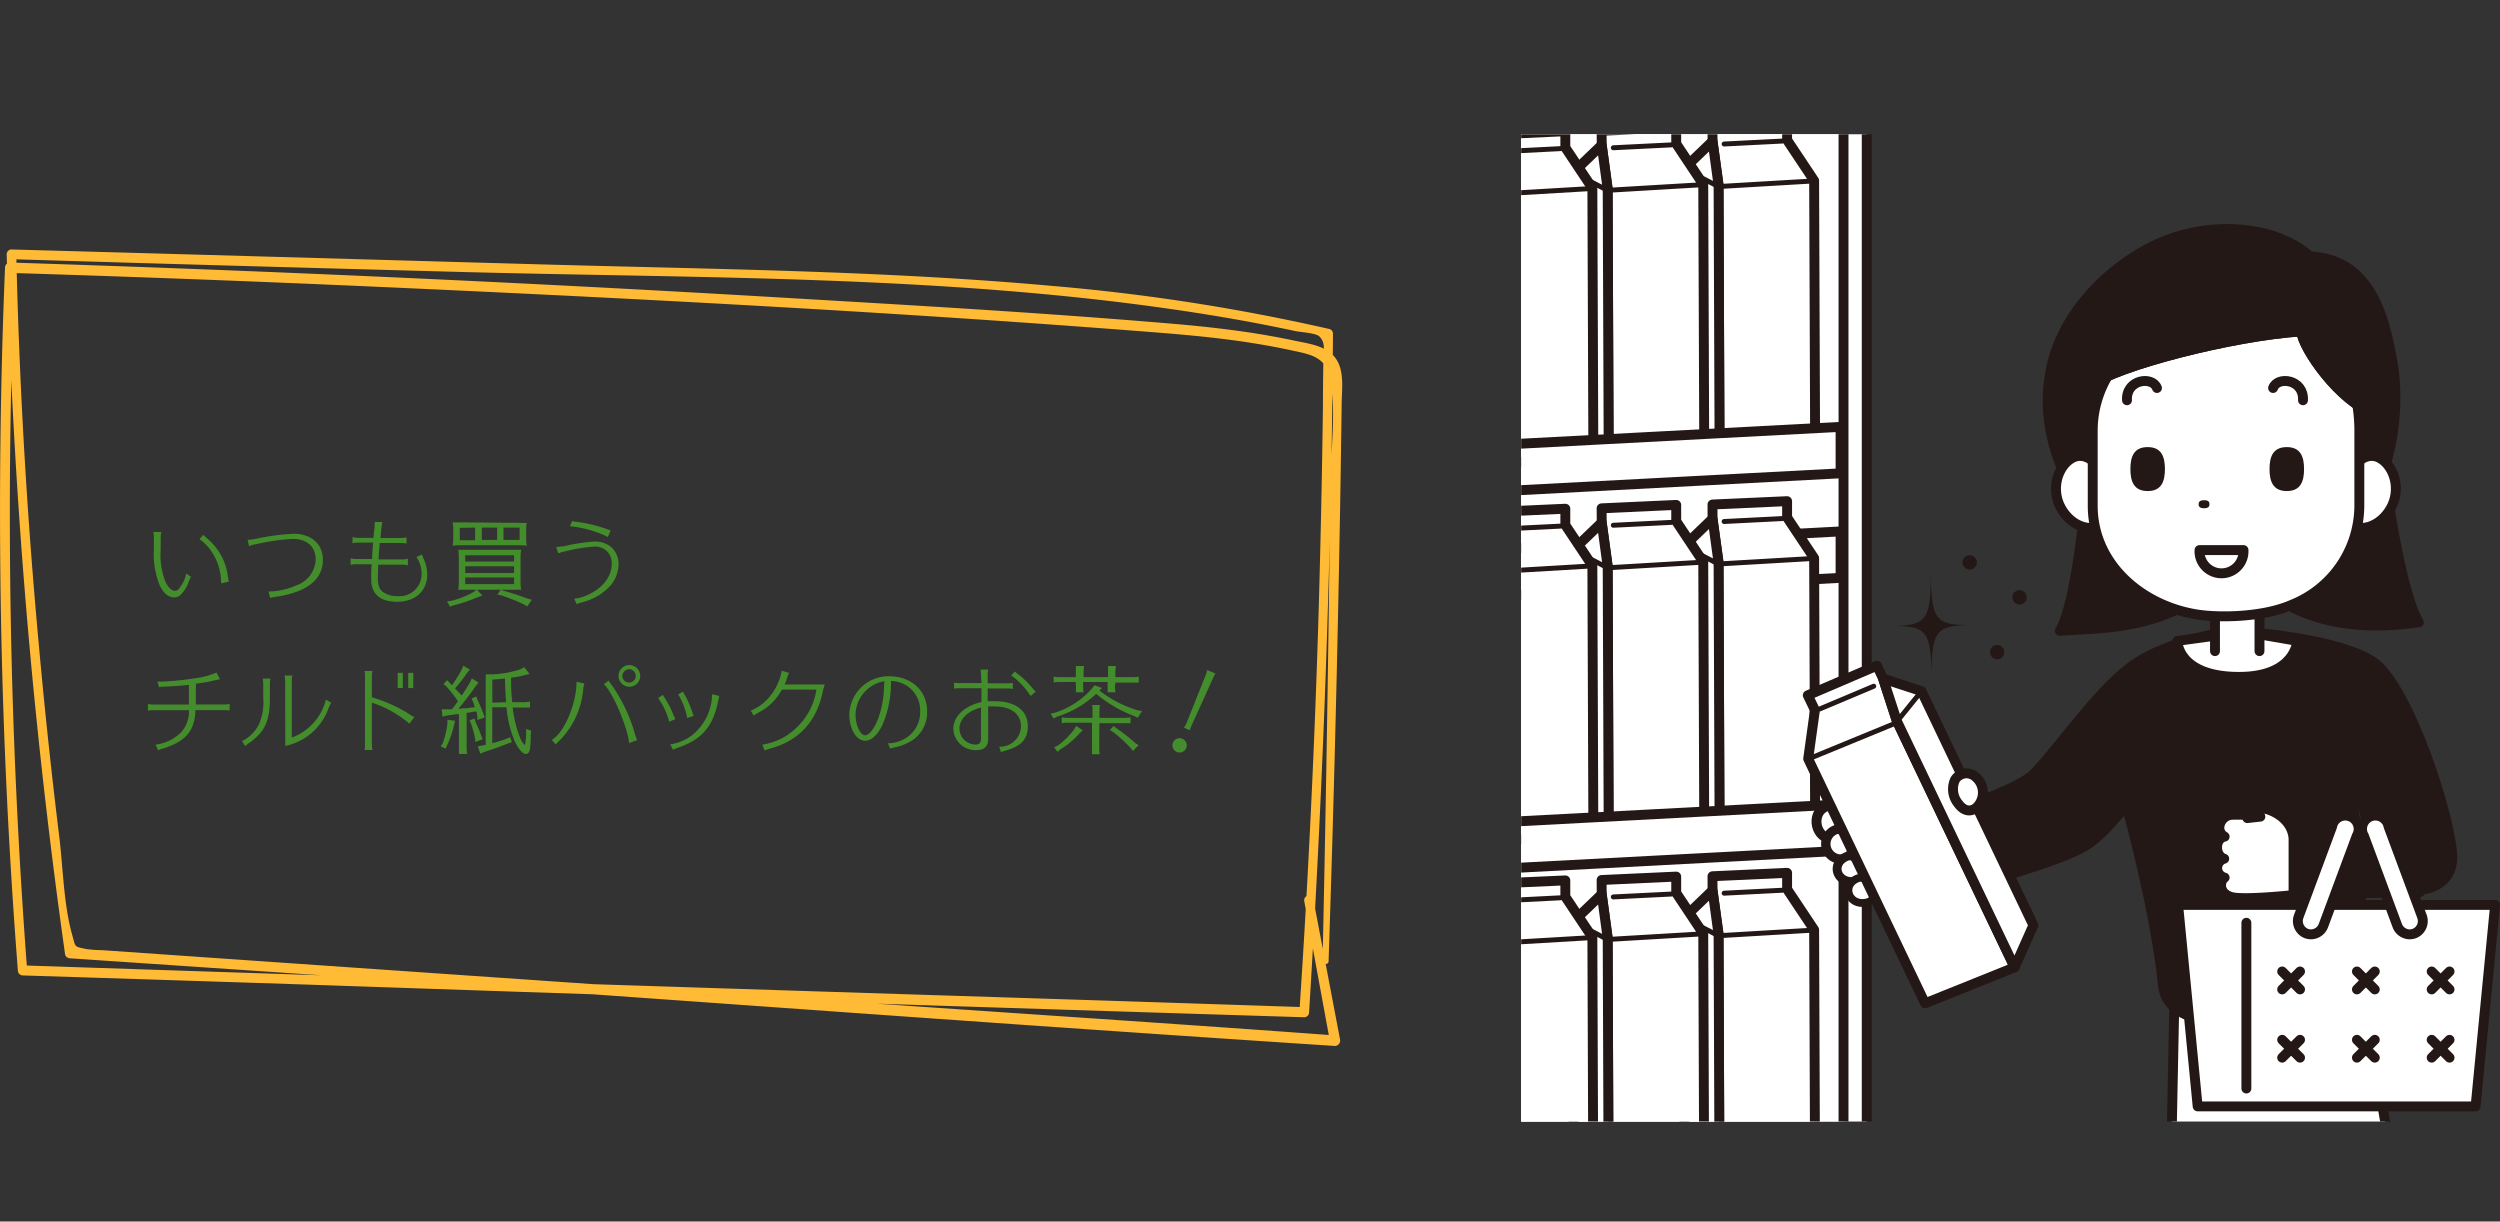 <svg xmlns="http://www.w3.org/2000/svg" xmlns:xlink="http://www.w3.org/1999/xlink" viewBox="0 0 373.58 182.54"><rect x="0" y="0" width="373.58" height="182.54" fill="#333333" stroke="none"/><defs><style>.cls-1,.cls-5,.cls-7{fill:none;}.cls-2,.cls-6{fill:#231815;}.cls-3{clip-path:url(#clip-path);}.cls-10,.cls-4,.cls-8,.cls-9{fill:#fff;}.cls-10,.cls-4,.cls-5,.cls-6,.cls-7,.cls-8,.cls-9{stroke:#231815;stroke-linecap:round;stroke-linejoin:round;}.cls-4,.cls-6,.cls-7{stroke-width:1.48px;}.cls-5{stroke-width:0.74px;}.cls-8{stroke-width:1.4px;}.cls-9{stroke-width:1.33px;}.cls-10{stroke-width:1.17px;}.cls-11{fill:#448d2c;}.cls-12{fill:#ffbb36;}</style><clipPath id="clip-path"><rect class="cls-1" x="227.31" y="20.06" width="147.53" height="147.53"/></clipPath></defs><title>kaoriko-point1</title><g id="レイヤー_2" data-name="レイヤー 2"><g id="Design"><path class="cls-2" d="M294.65,93.39c-5.51.07-6.08-.69-6.13-8.23.05,7.54-.5,8.32-6,8.4,5.51-.08,6.07.68,6.13,8.22C288.58,94.24,289.14,93.46,294.65,93.39Z"/><path class="cls-2" d="M293.87,85a1.07,1.07,0,1,0,.88-1.95,1.07,1.07,0,0,0-.88,1.95Z"/><path class="cls-2" d="M301.35,90.24a1.07,1.07,0,1,0-.54-1.42A1.07,1.07,0,0,0,301.35,90.24Z"/><path class="cls-2" d="M298,98.42a1.07,1.07,0,0,0,1.42-.54,1.07,1.07,0,1,0-1.42.54Z"/><g class="cls-3"><polygon class="cls-4" points="206.92 4.59 278.95 0.74 278.95 172.13 198.67 176.42 206.92 4.59"/><polygon class="cls-4" points="206.92 8.06 275.48 4.45 275.48 175.85 198.67 179.89 206.92 8.06"/><polygon class="cls-4" points="275.04 86.35 210.39 89.75 210.39 82.81 275.04 79.41 275.04 86.35"/><polygon class="cls-4" points="271.24 179.14 256.96 180.11 256.8 139.45 255.91 133.05 255.9 130.94 267.05 130.43 267.05 132.87 271.09 138.94 271.24 179.14"/><line class="cls-5" x1="257.64" y1="133.47" x2="266.33" y2="133.03"/><polygon class="cls-4" points="256.96 180.11 251.74 175.69 251.59 137.21 255.91 133.05 256.81 139.68 256.96 180.11"/><line class="cls-5" x1="257.09" y1="139.81" x2="270.64" y2="139.01"/><line class="cls-5" x1="251.72" y1="137.21" x2="256.51" y2="139.68"/><polygon class="cls-4" points="254.67 179.71 240.39 180.68 240.23 140.01 239.35 133.62 239.33 131.5 250.48 130.99 250.48 133.43 254.52 139.51 254.67 179.71"/><line class="cls-5" x1="241.08" y1="134.03" x2="249.76" y2="133.6"/><polygon class="cls-4" points="240.39 180.68 235.17 176.25 235.03 137.77 239.35 133.62 240.24 140.25 240.39 180.68"/><line class="cls-5" x1="240.52" y1="140.37" x2="254.07" y2="139.57"/><line class="cls-5" x1="235.15" y1="137.77" x2="239.94" y2="140.24"/><polygon class="cls-4" points="238.1 180.27 223.82 181.24 223.66 140.58 222.78 134.18 222.76 132.06 233.91 131.56 233.91 134 237.95 140.07 238.1 180.27"/><line class="cls-5" x1="224.51" y1="134.6" x2="233.19" y2="134.16"/><polygon class="cls-4" points="223.82 181.24 218.6 176.82 218.46 138.34 222.78 134.18 223.67 140.81 223.82 181.24"/><line class="cls-5" x1="223.96" y1="140.93" x2="237.51" y2="140.13"/><line class="cls-5" x1="218.58" y1="138.33" x2="223.38" y2="140.81"/><polygon class="cls-4" points="221.54 180.84 207.26 181.81 207.1 141.14 206.21 134.75 206.19 132.63 217.34 132.12 217.34 134.56 221.39 140.63 221.54 180.84"/><line class="cls-5" x1="207.94" y1="135.16" x2="216.63" y2="134.73"/><polygon class="cls-4" points="207.26 181.81 202.04 177.38 201.89 138.9 206.21 134.75 207.1 141.37 207.26 181.81"/><line class="cls-5" x1="207.39" y1="141.5" x2="220.94" y2="140.7"/><line class="cls-5" x1="202.01" y1="138.9" x2="206.81" y2="141.37"/><polygon class="cls-4" points="271.24 123.6 256.96 124.57 256.8 83.91 255.91 77.51 255.9 75.39 267.05 74.89 267.05 77.33 271.09 83.4 271.24 123.6"/><line class="cls-5" x1="257.64" y1="77.93" x2="266.33" y2="77.49"/><polygon class="cls-4" points="256.96 124.57 251.74 120.15 251.59 81.67 255.91 77.51 256.81 84.14 256.96 124.57"/><line class="cls-5" x1="257.09" y1="84.26" x2="270.64" y2="83.47"/><line class="cls-5" x1="251.72" y1="81.67" x2="256.51" y2="84.14"/><polygon class="cls-4" points="254.67 124.17 240.39 125.14 240.23 84.47 239.35 78.08 239.33 75.96 250.48 75.45 250.48 77.89 254.52 83.97 254.67 124.17"/><line class="cls-5" x1="241.08" y1="78.49" x2="249.76" y2="78.06"/><polygon class="cls-4" points="240.39 125.14 235.17 120.71 235.03 82.23 239.35 78.08 240.24 84.7 240.39 125.14"/><line class="cls-5" x1="240.52" y1="84.83" x2="254.07" y2="84.03"/><line class="cls-5" x1="235.15" y1="82.23" x2="239.94" y2="84.7"/><polygon class="cls-4" points="238.1 124.73 223.82 125.7 223.66 85.04 222.78 78.64 222.76 76.52 233.91 76.02 233.91 78.46 237.95 84.53 238.1 124.73"/><line class="cls-5" x1="224.51" y1="79.05" x2="233.19" y2="78.62"/><polygon class="cls-4" points="223.82 125.7 218.6 121.28 218.46 82.8 222.78 78.64 223.67 85.27 223.82 125.7"/><line class="cls-5" x1="223.96" y1="85.39" x2="237.51" y2="84.59"/><line class="cls-5" x1="218.58" y1="82.79" x2="223.38" y2="85.27"/><polygon class="cls-4" points="221.54 125.3 207.26 126.27 207.1 85.6 206.21 79.21 206.19 77.09 217.34 76.58 217.34 79.02 221.39 85.09 221.54 125.3"/><line class="cls-5" x1="207.94" y1="79.62" x2="216.63" y2="79.19"/><polygon class="cls-4" points="207.26 126.27 202.04 121.84 201.89 83.36 206.21 79.21 207.1 85.83 207.26 126.27"/><line class="cls-5" x1="207.39" y1="85.96" x2="220.94" y2="85.16"/><line class="cls-5" x1="202.01" y1="83.36" x2="206.81" y2="85.83"/><polygon class="cls-4" points="275.04 127.14 210.39 130.54 210.39 123.6 275.04 120.2 275.04 127.14"/><polygon class="cls-4" points="271.24 67.2 256.96 68.16 256.8 27.5 255.91 21.1 255.9 18.99 267.05 18.48 267.05 20.92 271.09 26.99 271.24 67.2"/><line class="cls-5" x1="257.64" y1="21.52" x2="266.33" y2="21.08"/><polygon class="cls-4" points="256.96 68.16 251.74 63.74 251.59 25.26 255.91 21.1 256.81 27.73 256.96 68.16"/><line class="cls-5" x1="257.09" y1="27.86" x2="270.64" y2="27.06"/><line class="cls-5" x1="251.72" y1="25.26" x2="256.51" y2="27.73"/><polygon class="cls-4" points="254.67 67.76 240.39 68.73 240.23 28.06 239.35 21.67 239.33 19.55 250.48 19.05 250.48 21.48 254.52 27.56 254.67 67.76"/><line class="cls-5" x1="241.08" y1="22.08" x2="249.76" y2="21.65"/><polygon class="cls-4" points="240.39 68.73 235.17 64.31 235.03 25.82 239.35 21.67 240.24 28.3 240.39 68.73"/><line class="cls-5" x1="240.52" y1="28.42" x2="254.07" y2="27.62"/><line class="cls-5" x1="235.15" y1="25.82" x2="239.94" y2="28.3"/><polygon class="cls-4" points="238.1 68.33 223.82 69.29 223.66 28.63 222.78 22.23 222.76 20.12 233.91 19.61 233.91 22.05 237.95 28.12 238.1 68.33"/><line class="cls-5" x1="224.51" y1="22.65" x2="233.19" y2="22.21"/><polygon class="cls-4" points="223.82 69.29 218.6 64.87 218.46 26.39 222.78 22.23 223.67 28.86 223.82 69.29"/><line class="cls-5" x1="223.96" y1="28.99" x2="237.51" y2="28.19"/><line class="cls-5" x1="218.58" y1="26.39" x2="223.38" y2="28.86"/><polygon class="cls-4" points="221.54 68.89 207.26 69.86 207.1 29.19 206.21 22.8 206.19 20.68 217.34 20.18 217.34 22.61 221.39 28.69 221.54 68.89"/><line class="cls-5" x1="207.94" y1="23.21" x2="216.63" y2="22.78"/><polygon class="cls-4" points="207.26 69.86 202.04 65.44 201.89 26.95 206.21 22.8 207.1 29.43 207.26 69.86"/><line class="cls-5" x1="207.39" y1="29.55" x2="220.94" y2="28.75"/><line class="cls-5" x1="202.01" y1="26.95" x2="206.81" y2="29.43"/><polygon class="cls-4" points="275.04 70.73 210.39 74.13 210.39 67.19 275.04 63.79 275.04 70.73"/><polygon class="cls-4" points="324.94 148.5 353.36 150.02 356.83 169.98 324.51 169.98 324.94 148.5"/><path class="cls-6" d="M311.56,75.4s-1.33,14.89-3.76,18.87c6-.44,14.82-.07,22.78-6.48l-7.74-10.4Z"/><path class="cls-6" d="M357,75.4S359,89,361.46,93c-6.36.87-15.53,1.24-23.49-5.17l7.74-10.4Z"/><path class="cls-6" d="M317.78,120.44s4.34,15.64,5.43,26.76S354,149.53,354,149.53l-2.34-30,1.14-19.71-18.18-5.63L319.73,99.9Z"/><path class="cls-6" d="M332.27,94.48s-7.85,1.23-13,4.56c-5.38,3.49-11.48,12.66-15.35,16.59-3.31,3.37-22.69,8.86-22.69,8.86l4.2,10.13s22.32-5.23,26.9-8.68c6-4.5,12.52-16.54,12.15-16.49"/><path class="cls-6" d="M336.36,94.48s13.06,1,18.18,4.35c5.38,3.5,11.92,23.85,11.91,29.37,0,6.38-10.35,6.38-11.59,0s-4.75-19.65-4.75-19.65"/><path class="cls-4" d="M331,95l-5.64.77s0,5.38,9.22,5.38c8.47,0,8.71-5.38,8.71-5.38l-7.43-1.28Z"/><polyline class="cls-4" points="330.99 97.3 330.99 86.54 337.64 86.54 337.64 97.3"/><path class="cls-6" d="M310.71,75.9c-1.5-3.82-6.22-10.92-4.24-20.75,1.89-9.41,10.31-16.56,17.18-19.23s16-2.43,21.56,2.38c9.07.5,11.17,9,12.39,16.37,1.14,6.94-.51,16.33-3.76,19.9C352.07,76.51,310.71,75.9,310.71,75.9Z"/><path class="cls-4" d="M314.52,72.08c-.49-2.65-2.65-4.48-4.48-3.81s-3.31,3.32-2.65,6.14,3.65,5.47,6.8,4.14S314.52,72.08,314.52,72.08Z"/><path class="cls-4" d="M350.73,72.08c.5-2.65,2.65-4.48,4.48-3.81s3.31,3.32,2.65,6.14-3.65,5.47-6.8,4.14S350.73,72.08,350.73,72.08Z"/><path class="cls-4" d="M328.29,91.82c-8.21-1.3-15.57-7.49-15.57-16.25V64.29a16,16,0,0,1,15.92-15.93h8c3.82,0,7.84-1.27,10.59,1,3.55,2.92,5.33,10,5.33,14.93V75.57a16,16,0,0,1-10,14.76C338.09,92.32,331.42,92.32,328.29,91.82Z"/><path class="cls-2" d="M330.17,75.35c0,.33-.16.6-.81.6s-.82-.27-.82-.6.16-.6.82-.6S330.17,75,330.17,75.35Z"/><path class="cls-2" d="M323.51,70.09c0,1.82-.5,3.29-2.58,3.29s-2.58-1.47-2.58-3.29.5-3.28,2.58-3.28S323.51,68.28,323.51,70.09Z"/><path class="cls-2" d="M344.3,70.09c0,1.82-.5,3.29-2.58,3.29s-2.58-1.47-2.58-3.29.5-3.28,2.58-3.28S344.3,68.28,344.3,70.09Z"/><path class="cls-7" d="M335.25,82.2a3.29,3.29,0,1,1-6.57,0Z"/><path class="cls-7" d="M317.84,59.81c-.17-3.15,3.82-3.65,4.48-1.83"/><path class="cls-7" d="M344.14,59.81c.17-3.15-3.81-3.65-4.47-1.83"/><path class="cls-6" d="M354.83,61.8c-5.14-1.66-10.78-9.79-10.95-12.28-10.28.67-27.7,5.15-31.51,8.13l4.31-12.11,14.93-3.32,18.41,2,4.81,10.29Z"/><path class="cls-7" d="M354.83,61.8c-5.14-1.66-10.78-9.79-10.95-12.28-10.28.67-27.7,5.15-31.51,8.13"/><path class="cls-4" d="M272.85,120.53c-2.38,1-1.59,5,1.18,4.83S274.82,119.75,272.85,120.53Z"/><path class="cls-8" d="M274.27,124a2.27,2.27,0,0,0,1.06,4.37C278.05,128.18,276.24,123.23,274.27,124Z"/><path class="cls-9" d="M275.9,128c-2.36,1-1.51,4,1.17,3.73S277.87,127.18,275.9,128Z"/><path class="cls-10" d="M277.5,131.29c-2.34,1-1.26,4.08,1.33,3.6S279.45,130.45,277.5,131.29Z"/><polygon class="cls-4" points="287.67 149.93 301.05 144.55 283.39 107.59 281.39 101.4 280.48 99.47 270.14 103.9 271.21 106.11 270.2 113.39 287.67 149.93"/><line class="cls-5" x1="280" y1="102.54" x2="271.93" y2="105.94"/><polygon class="cls-4" points="301.05 144.55 303.85 138.26 287.13 103.28 281.39 101.4 283.48 107.81 301.05 144.55"/><polyline class="cls-5" points="270.63 113.25 283.28 108.05 287.13 103.28"/><path class="cls-4" d="M292.63,120.09a3.39,3.39,0,0,1-.5-3.54,2,2,0,0,1,2.88-.62,3.07,3.07,0,0,1,.26,4.81C294.25,121.49,293.28,121,292.63,120.09Z"/><polygon class="cls-4" points="325.48 135.22 372.85 135.22 369.93 165.33 328.4 165.33 325.48 135.22"/><polygon class="cls-6" points="361.61 133.31 338.18 133.75 338.61 123.77 362.47 123.12 361.61 133.31"/><path class="cls-4" d="M345.34,139.62a2.09,2.09,0,0,1-.69-.12,2,2,0,0,1-1.16-2.53l5-13.45a2,2,0,1,1,3.69,1.37l-5,13.45A2,2,0,0,1,345.34,139.62Z"/><path class="cls-4" d="M360.09,139.62a2,2,0,0,0,.68-.12,2,2,0,0,0,1.16-2.53l-5-13.45a2,2,0,1,0-3.69,1.37l5,13.45A2,2,0,0,0,360.09,139.62Z"/><path class="cls-4" d="M342.73,125.29v8.46s-7.21.77-9.16.32-2-2.27-1.14-2.93a1.46,1.46,0,0,1-.06-2.82c-1.41-.43-1.46-3,.06-3.3-1.52-.87-.65-3.1,1-3.26a20.75,20.75,0,0,1,4.34.27l-1.95.22a1.56,1.56,0,0,1,1.73-1.52C339.26,120.73,342.51,122.25,342.73,125.29Z"/><line class="cls-4" x1="335.68" y1="137.89" x2="335.68" y2="162.66"/><line class="cls-7" x1="341.03" y1="145.17" x2="343.7" y2="147.85"/><line class="cls-7" x1="343.7" y1="145.17" x2="341.03" y2="147.85"/><line class="cls-7" x1="341.03" y1="155.38" x2="343.7" y2="158.05"/><line class="cls-7" x1="343.7" y1="155.38" x2="341.03" y2="158.05"/><line class="cls-7" x1="352.2" y1="145.17" x2="354.87" y2="147.85"/><line class="cls-7" x1="354.87" y1="145.17" x2="352.2" y2="147.85"/><line class="cls-7" x1="352.2" y1="155.38" x2="354.87" y2="158.05"/><line class="cls-7" x1="354.87" y1="155.38" x2="352.2" y2="158.05"/><line class="cls-7" x1="363.37" y1="145.17" x2="366.04" y2="147.85"/><line class="cls-7" x1="366.04" y1="145.17" x2="363.37" y2="147.85"/><line class="cls-7" x1="363.37" y1="155.38" x2="366.04" y2="158.05"/><line class="cls-7" x1="366.04" y1="155.38" x2="363.37" y2="158.05"/></g><path class="cls-11" d="M28.53,86.18a6.92,6.92,0,0,0-.33.75,5.15,5.15,0,0,1-1,1.74,1.51,1.51,0,0,1-1.15.61c-.86,0-1.6-.61-2.18-1.81A12.32,12.32,0,0,1,23,82.08V80.3a5.13,5.13,0,0,0-.08-.8h1.18a4.28,4.28,0,0,0-.09.83v1.75a11.15,11.15,0,0,0,.7,4.83c.41.86.93,1.37,1.39,1.37s.61-.2,1-.82a4,4,0,0,0,.72-1.76Zm4.5,1a3,3,0,0,0,0-.39,8.31,8.31,0,0,0-1.84-4.94,6.54,6.54,0,0,0-1.38-1.28l.57-.65c.25.25.25.25.66.62a8.69,8.69,0,0,1,3,5.54,8.13,8.13,0,0,0,.16.84Z"/><path class="cls-11" d="M37,80.66a7,7,0,0,0,1.31-.16,34.46,34.46,0,0,1,5.52-.74c2.7,0,4.42,1.53,4.42,3.92,0,2.94-2.47,4.86-7.06,5.5a2.87,2.87,0,0,0-.81.2l-.26-1a3.66,3.66,0,0,0,.39,0,10.79,10.79,0,0,0,3.86-.94,4.25,4.25,0,0,0,2.8-3.81c0-1.94-1.28-3.1-3.44-3.1a32.17,32.17,0,0,0-5.51.8,4,4,0,0,0-1,.28Z"/><path class="cls-11" d="M52.74,80.27a2.91,2.91,0,0,0,.74.1h2.34c0-.38.1-1.12.15-1.5a2.49,2.49,0,0,0,0-.36A3.49,3.49,0,0,0,56,78h1.14a16.77,16.77,0,0,0-.24,1.88c0,.23,0,.24-.05.51h3.1a5.25,5.25,0,0,0,.8-.08v.92a3.17,3.17,0,0,0-.8-.09H56.73c0,.62-.13,1.64-.17,2.45h3.6a2.26,2.26,0,0,0,.79-.12v1a4.24,4.24,0,0,0-.79-.09H56.52c0,.46-.06,1.35-.06,1.88,0,1.16.2,1.74.74,2.18a3.56,3.56,0,0,0,2.25.64A3.28,3.28,0,0,0,63,85.74a4.43,4.43,0,0,0-.38-1.8,2.71,2.71,0,0,0-.4-.69l.85-.39a4.1,4.1,0,0,0,.3.78,6.05,6.05,0,0,1,.48,2.17c0,2.47-1.77,4.11-4.46,4.11s-3.92-1.2-3.92-3.43c0-.17,0-1.67.07-2.17H53.2a4.08,4.08,0,0,0-.8.09v-1a2.21,2.21,0,0,0,.8.12h2.4c0-.4.08-1.42.15-2.45H53.48a2.83,2.83,0,0,0-.8.1v-1Z"/><path class="cls-11" d="M72.09,89l-.82.28a23.78,23.78,0,0,1-3.57,1.2l-.45.18-.45-.79.68-.1a12.5,12.5,0,0,0,3.24-1.28l.51-.4Zm5.49-10.87a8.18,8.18,0,0,0,1.13,0,5.85,5.85,0,0,0-.08,1.18v1.05a6.3,6.3,0,0,0,.08,1.19,5.66,5.66,0,0,0-1.13-.07H68.77a5.82,5.82,0,0,0-1.14.07,4.81,4.81,0,0,0,.1-1.19V79.24a4.81,4.81,0,0,0-.1-1.18,9.65,9.65,0,0,0,1.14,0Zm.21,9a5.83,5.83,0,0,0,.09,1c-.54,0-.54,0-.94,0H69.41c-.36,0-.55,0-.94,0a6.61,6.61,0,0,0,.09-1.24V83.24a6,6,0,0,0-.09-1.08c.36,0,.6,0,1.17,0h7.07c.51,0,.78,0,1.17,0a5.86,5.86,0,0,0-.09,1.24v3.69Zm-9.08-8.25v1.84H71V78.84Zm8.11,4.09h-7.3v.94h7.3Zm0,1.65h-7.3v1h7.3Zm-7.3,1.67v1h7.3v-1ZM72,78.84v1.84h2.29V78.84Zm3.38,9.47c.85.23,2.18.67,3.37,1.11l.72.2-.68,1-.57-.34A29.81,29.81,0,0,0,75,89l-.66-.15.46-.72Zm-.14-9.47v1.84h2.41V78.84Z"/><path class="cls-11" d="M83.12,81.75l.69-.09.28,0,.48-.1a25,25,0,0,1,4.18-.63,3.75,3.75,0,0,1,2.57.81,3.38,3.38,0,0,1,1.11,2.55,5,5,0,0,1-1.38,3.4A8.58,8.58,0,0,1,87,90a2.44,2.44,0,0,0-.8.3l-.41-.83a6.69,6.69,0,0,0,2.34-.72c2.06-1,3.28-2.71,3.28-4.46a2.43,2.43,0,0,0-2.71-2.6,22.84,22.84,0,0,0-4.28.71,4.06,4.06,0,0,0-1,.3Zm7.72-1.52c-.12,0-.2-.09-.44-.2a16.61,16.61,0,0,0-5.24-1.39l.35-.78a2.85,2.85,0,0,0,.67.12,22.09,22.09,0,0,1,4.27,1l.8.28Z"/><path class="cls-11" d="M28.23,102.34c-1.36.14-1.53.15-3.65.27-.35,0-.57,0-.81.08l-.25-.84.29,0h.43a42.82,42.82,0,0,0,5-.51,10.89,10.89,0,0,0,3.11-.84l.52,1c-.54.1-.75.14-1.12.24a20.15,20.15,0,0,1-2.48.42v3.11h4.24a4.15,4.15,0,0,0,.8-.08v1a3.61,3.61,0,0,0-.8-.07H29.21c-.14,3.15-1.43,4.66-4.9,5.75a3,3,0,0,0-.67.25l-.41-.84A6.69,6.69,0,0,0,27,109.5a4.69,4.69,0,0,0,1.24-3.37H22.9a3.32,3.32,0,0,0-.79.07v-1a3.78,3.78,0,0,0,.79.08h5.33Z"/><path class="cls-11" d="M36.16,110.75a5.53,5.53,0,0,0,2.55-2.56,8.09,8.09,0,0,0,.63-3.85v-2.13a4.43,4.43,0,0,0-.09-.81h1.17a4.25,4.25,0,0,0-.09.81v2.13c0,3.41-.74,5-3.09,6.68a3.11,3.11,0,0,0-.59.48Zm6.45-9a3.49,3.49,0,0,0-.1-.8h1.17a5.25,5.25,0,0,0-.08.8v8.47a8.14,8.14,0,0,0,5.1-5.67l.79.47,0,0-.23.42-.09.2a2.77,2.77,0,0,0-.1.26,8.77,8.77,0,0,1-6.44,5.57Z"/><path class="cls-11" d="M54.47,112.07a3.56,3.56,0,0,0,.07-.8V101.06a3.51,3.51,0,0,0-.07-.8h1.18a4,4,0,0,0-.08.8v3.14a21.69,21.69,0,0,1,5.63,2.54,2.72,2.72,0,0,0,.72.4l-.73,1A16.58,16.58,0,0,0,55.57,105v6.28a4.08,4.08,0,0,0,.08.8Zm5.73-11.52v2.27h-.77v-2.27Zm1.56,0v2.27H61v-2.27Z"/><path class="cls-11" d="M68,107.71l-.14.55a14.26,14.26,0,0,1-1,3l-.26.61-.74-.34.3-.47a14,14,0,0,0,.7-2.9l0-.61Zm1.76-7.11A25.39,25.39,0,0,1,68,102.88c.37.38.64.66,1,1.05.46-.68.81-1.25,1.21-1.93l.3-.63,1,.64-.45.55c-.76,1.11-1.61,2.22-2.56,3.36l.91-.09c.27,0,.54,0,.81-.07s.44,0,.72-.07a5.6,5.6,0,0,0-.25-.81l-.23-.5.72-.3.19.53a19.57,19.57,0,0,1,.87,2.07l.19.53-1.1.37,0-.58-.08-.36c0-.15,0-.2-.07-.31l-.3,0a2.79,2.79,0,0,1-.38.07l-.66.12h-.11v5.19a6.32,6.32,0,0,0,.08.95H68.58v-.07l0-.3a3.52,3.52,0,0,0,0-.58v-5h-.15l-.15,0-1.6.23-.54.15L66,106h.65l.88,0c.26-.33.63-.82.9-1.21a19.65,19.65,0,0,0-1.75-2.24l-.41-.32.55-.59.39.42.27.26s0,0,.07.07l.07-.1c.42-.61.91-1.38,1.36-2.19l.24-.62,1,.58Zm1.32,7.33a21.57,21.57,0,0,1,.83,2l.22.53-1.08.41-.07-.6a18.23,18.23,0,0,0-.59-2.14l-.24-.47.76-.3Zm7.32-3,.8-.08v.88l-.78,0-1.81,0a17.65,17.65,0,0,0,1.06,4.39,3.24,3.24,0,0,0,.73,1.22c.07,0,.15-.41.22-1.42v-1l.76.28-.08.64a14.33,14.33,0,0,1-.1,2.07c-.09.49-.31.76-.61.76-.5,0-1.17-.8-1.74-2.06a16.48,16.48,0,0,1-1.16-4.92l-2.13,0v5.37c.77-.2,1.38-.4,2.06-.64l.62-.26.25.74-.57.19c-1.27.52-2.69,1-3.57,1.29l-.58.24-.37-1.11.62-.1.56-.11v-9.66a7.35,7.35,0,0,0,0-.87h1.06a16.24,16.24,0,0,0,4.15-.76l.55-.3.79,1-.76.19c-.61.15-1.13.25-2,.38,0,1.52,0,1.81.17,3.65Zm-2.77,0c-.1-1.32-.17-2.73-.17-3.54-.5.06-1.29.13-1.89.16V105Z"/><path class="cls-11" d="M82.45,110.55c1.79-.9,3.72-5.41,3.7-8.67l1.18.26a3.47,3.47,0,0,0-.18.86,12.35,12.35,0,0,1-3.54,7.66,6,6,0,0,0-.57.59Zm11.56.5c-.19-2.33-2.52-7.75-3.78-8.8l.72-.55a7.39,7.39,0,0,0,.53.77,24,24,0,0,1,3.42,7.27,5.34,5.34,0,0,0,.32.85ZM95.67,101a1.62,1.62,0,1,1-1.6-1.62A1.64,1.64,0,0,1,95.67,101ZM93,101a1,1,0,1,0,1-1A1.05,1.05,0,0,0,93,101Z"/><path class="cls-11" d="M100,107.85a10.63,10.63,0,0,0-1.66-3.54l.71-.48.07.14a1.13,1.13,0,0,0,.12.17l.1.16a13.43,13.43,0,0,1,1.3,2.56,6.4,6.4,0,0,0,.29.59Zm.15,3.38a7,7,0,0,0,3.26-1.36,8,8,0,0,0,3-6.13l1.06.25-.05.22c0,.06,0,.23-.1.51-.74,3.83-2.45,5.8-6,7a8.07,8.07,0,0,0-.76.31Zm2.54-3.92a10.33,10.33,0,0,0-1.35-3.55l.74-.4a3.76,3.76,0,0,0,.34.64,15.25,15.25,0,0,1,1,2.33c.16.44.17.48.24.64Z"/><path class="cls-11" d="M123,103.09c-.87,4.6-3.52,7.56-7.85,8.75a6.56,6.56,0,0,0-.89.3l-.34-.87a9.23,9.23,0,0,0,5.08-2.51,9.85,9.85,0,0,0,3-5.71h-5.17a8,8,0,0,1-3.55,3.46,4.31,4.31,0,0,0-.65.43l-.44-.75a7.09,7.09,0,0,0,3-2.32,8.07,8.07,0,0,0,1.62-3.65l1.11.34a3.63,3.63,0,0,0-.31.73l0,.07a2.3,2.3,0,0,0-.09.25c-.1.27-.17.43-.27.67h6Z"/><path class="cls-11" d="M132.69,111.07a4.93,4.93,0,0,0,1.81-.35,4.57,4.57,0,0,0,3-4.4,4.38,4.38,0,0,0-1.6-3.56,4.52,4.52,0,0,0-2.76-1,15.76,15.76,0,0,1-1.32,6.66c-.74,1.48-1.63,2.27-2.57,2.27-1.26,0-2.33-1.77-2.33-3.86a5.87,5.87,0,0,1,5.92-5.78c3.34,0,5.7,2.16,5.7,5.23a5,5,0,0,1-1.95,4.16,7.33,7.33,0,0,1-2.88,1.23c-.28.07-.41.1-.69.19ZM129.62,103a5.13,5.13,0,0,0-1.77,3.87c0,1.48.71,3,1.39,3s1.39-1,1.95-2.39a14.88,14.88,0,0,0,.88-4.1c0-.47.08-1.31.08-1.58A4.9,4.9,0,0,0,129.62,103Z"/><path class="cls-11" d="M146.59,100.86a4.31,4.31,0,0,0-.07-.8h1.15a4.91,4.91,0,0,0-.08.8v1.25h2.91a5,5,0,0,0,.85-.06v.88a6.43,6.43,0,0,0-.85-.05h-2.91v1.9c.37,0,.62,0,1,0,3.14,0,5,1.38,5,3.76,0,1.91-1,3-3.42,3.65-.25.07-.46.15-.6.2l-.26-.82a3.1,3.1,0,0,0,3.26-3c0-1.87-1.47-3-3.91-3a9.5,9.5,0,0,0-1,0v4.89c0,1.08-.59,1.63-1.74,1.63a3.3,3.3,0,0,1-3.46-3.19c0-1.85,1.65-3.4,4.2-4v-2.06h-3.24a6.62,6.62,0,0,0-.85.05v-.88a5.07,5.07,0,0,0,.85.06h3.24Zm0,4.87c-2,.51-3.22,1.74-3.22,3.17a2.43,2.43,0,0,0,2.43,2.36c.54,0,.79-.27.79-.87ZM154,104a11.11,11.11,0,0,0-2.9-3.08l.58-.58a3.8,3.8,0,0,0,.65.55,13.56,13.56,0,0,1,2,2,5.72,5.72,0,0,0,.43.47Z"/><path class="cls-11" d="M164.29,103.2a17.75,17.75,0,0,0,5.62,2.92l.73.14-.61,1-.6-.28a19.76,19.76,0,0,1-5.63-3.3,15.06,15.06,0,0,1-5.85,3.41l-.52.27-.42-.71.61-.14a12.41,12.41,0,0,0,5.56-3.62l.37-.49,1.13.4Zm-2.49,5.94-.51.47a12.17,12.17,0,0,1-2.8,2.35l-.47.38-.5-.67.57-.28a11.3,11.3,0,0,0,2.39-2.35l.34-.57Zm4.8-6.63a6,6,0,0,0,.09.94h-1.18v-.07l0-.29a3.22,3.22,0,0,0,0-.58v-.6h-3.66v.61a5.63,5.63,0,0,0,.08.94h-1.16v-.07l0-.29a3.22,3.22,0,0,0,0-.58v-.61h-2.37a7.08,7.08,0,0,0-.95.07v-.86a7.43,7.43,0,0,0,.95.07h2.37v-.73c0-.18,0-.35,0-.52l0-.29v-.13H162a5.79,5.79,0,0,0-.08.94v.73h3.66v-.73c0-.18,0-.35,0-.52l0-.29v-.13h1.18a6.12,6.12,0,0,0-.09.94v.73h2.5a6.86,6.86,0,0,0,1-.07V102h-.15l-.2,0c-.16,0-.36,0-.6,0h-2.5Zm-2.34,9.26a5.1,5.1,0,0,0,.08.94h-1.16v-.07l0-.29a3.3,3.3,0,0,0,0-.58V108H159.6a5.62,5.62,0,0,0-.94.07v-.88a3.61,3.61,0,0,0,.94.08h3.66v-1c0-.19,0-.34,0-.51l-.05-.27v-.14h1.16a5.67,5.67,0,0,0-.08.92v1H168a4.82,4.82,0,0,0,.94-.08v.88l-.16,0-.2,0a4.51,4.51,0,0,0-.58,0h-3.72Zm2.58-2.94A24.12,24.12,0,0,1,169.6,111l.55.36-.85.85-.41-.51a24.18,24.18,0,0,0-2.5-2.28l-.55-.34.59-.59Z"/><path class="cls-11" d="M177.34,111.37a1.07,1.07,0,1,1-1.07-1.06A1.09,1.09,0,0,1,177.34,111.37Zm-.43-2.65a2.56,2.56,0,0,0,.39-.66l2.87-7.17a4.19,4.19,0,0,0,.22-.77l1.25.54a2.71,2.71,0,0,0-.39.71l-3.17,7c-.1.21-.17.43-.29.75Z"/><path class="cls-12" d="M197.63,143.71q.63-28.89,1-57.78.11-7.07.2-14.13c.06-4.57.7-9.58.16-14.12-.51-4.34-2.75-4.63-6.12-5.35-1.93-.42-3.87-.77-5.82-1.08-4.81-.76-9.66-1.21-14.51-1.59-36.5-2.87-73.09-4.83-109.66-6.51q-30.7-1.42-61.44-2.37L2.22,40A901.64,901.64,0,0,0,4.06,145l-.71-.74q74.78,2.5,149.54,4.87,21,.67,42,1.37l-.72.74q2-30.1,2.89-60.3.43-15.09.63-30.18,0-3.53.07-7.07c0-1.26.38-2.48-.62-3.43-.53-.5-2.76-.62-3.48-.77q-7-1.5-14-2.6C142.56,41,104.51,41.64,67.06,40.59,45.28,40,23.51,39.4,1.74,38.73L2.43,38C2.88,57.38,4,76.73,5.77,96q1.3,14.48,3.07,28.89c.58,4.71.66,10.24,1.95,14.82.53,1.87.24,1.71,2.1,2.11a19.92,19.92,0,0,0,2.46.17l8.59.6q55.86,3.88,111.72,7.71c21.29,1.47,42.57,2.86,63.85,4.43l-.75,1q-1.94-10.53-3.86-21.05c-.16-.9,1.16-1.29,1.34-.38q2,10.5,4,21a.81.81,0,0,1-.74,1c-49.13-3.2-98.22-6.88-147.33-10.28L10.44,143.2a.76.76,0,0,1-.71-.56A925,925,0,0,1,1,38a.72.72,0,0,1,.7-.72C28,38,54.32,38.76,80.61,39.5c25.63.73,51.35.93,76.9,3.25a300.17,300.17,0,0,1,41.17,6.42.73.73,0,0,1,.51.69c-.22,33.84-1.48,67.64-3.57,101.4a.74.74,0,0,1-.71.75q-74.77-2.32-149.54-4.9-21-.69-42-1.35a.74.74,0,0,1-.7-.74A886.45,886.45,0,0,1,.75,40a.76.76,0,0,1,.73-.77Q59.25,41.07,117,44.48c19.14,1.13,38.3,2.22,57.4,3.83,4,.33,8,.74,12,1.33,2.34.35,4.67.76,7,1.26,1.82.39,4.14.66,5.61,2,2,1.82,1.52,4.86,1.48,7.34q-.1,7.71-.23,15.41-.59,34-1.73,68.06a.4.4,0,0,1-.79,0Z"/></g></g></svg>